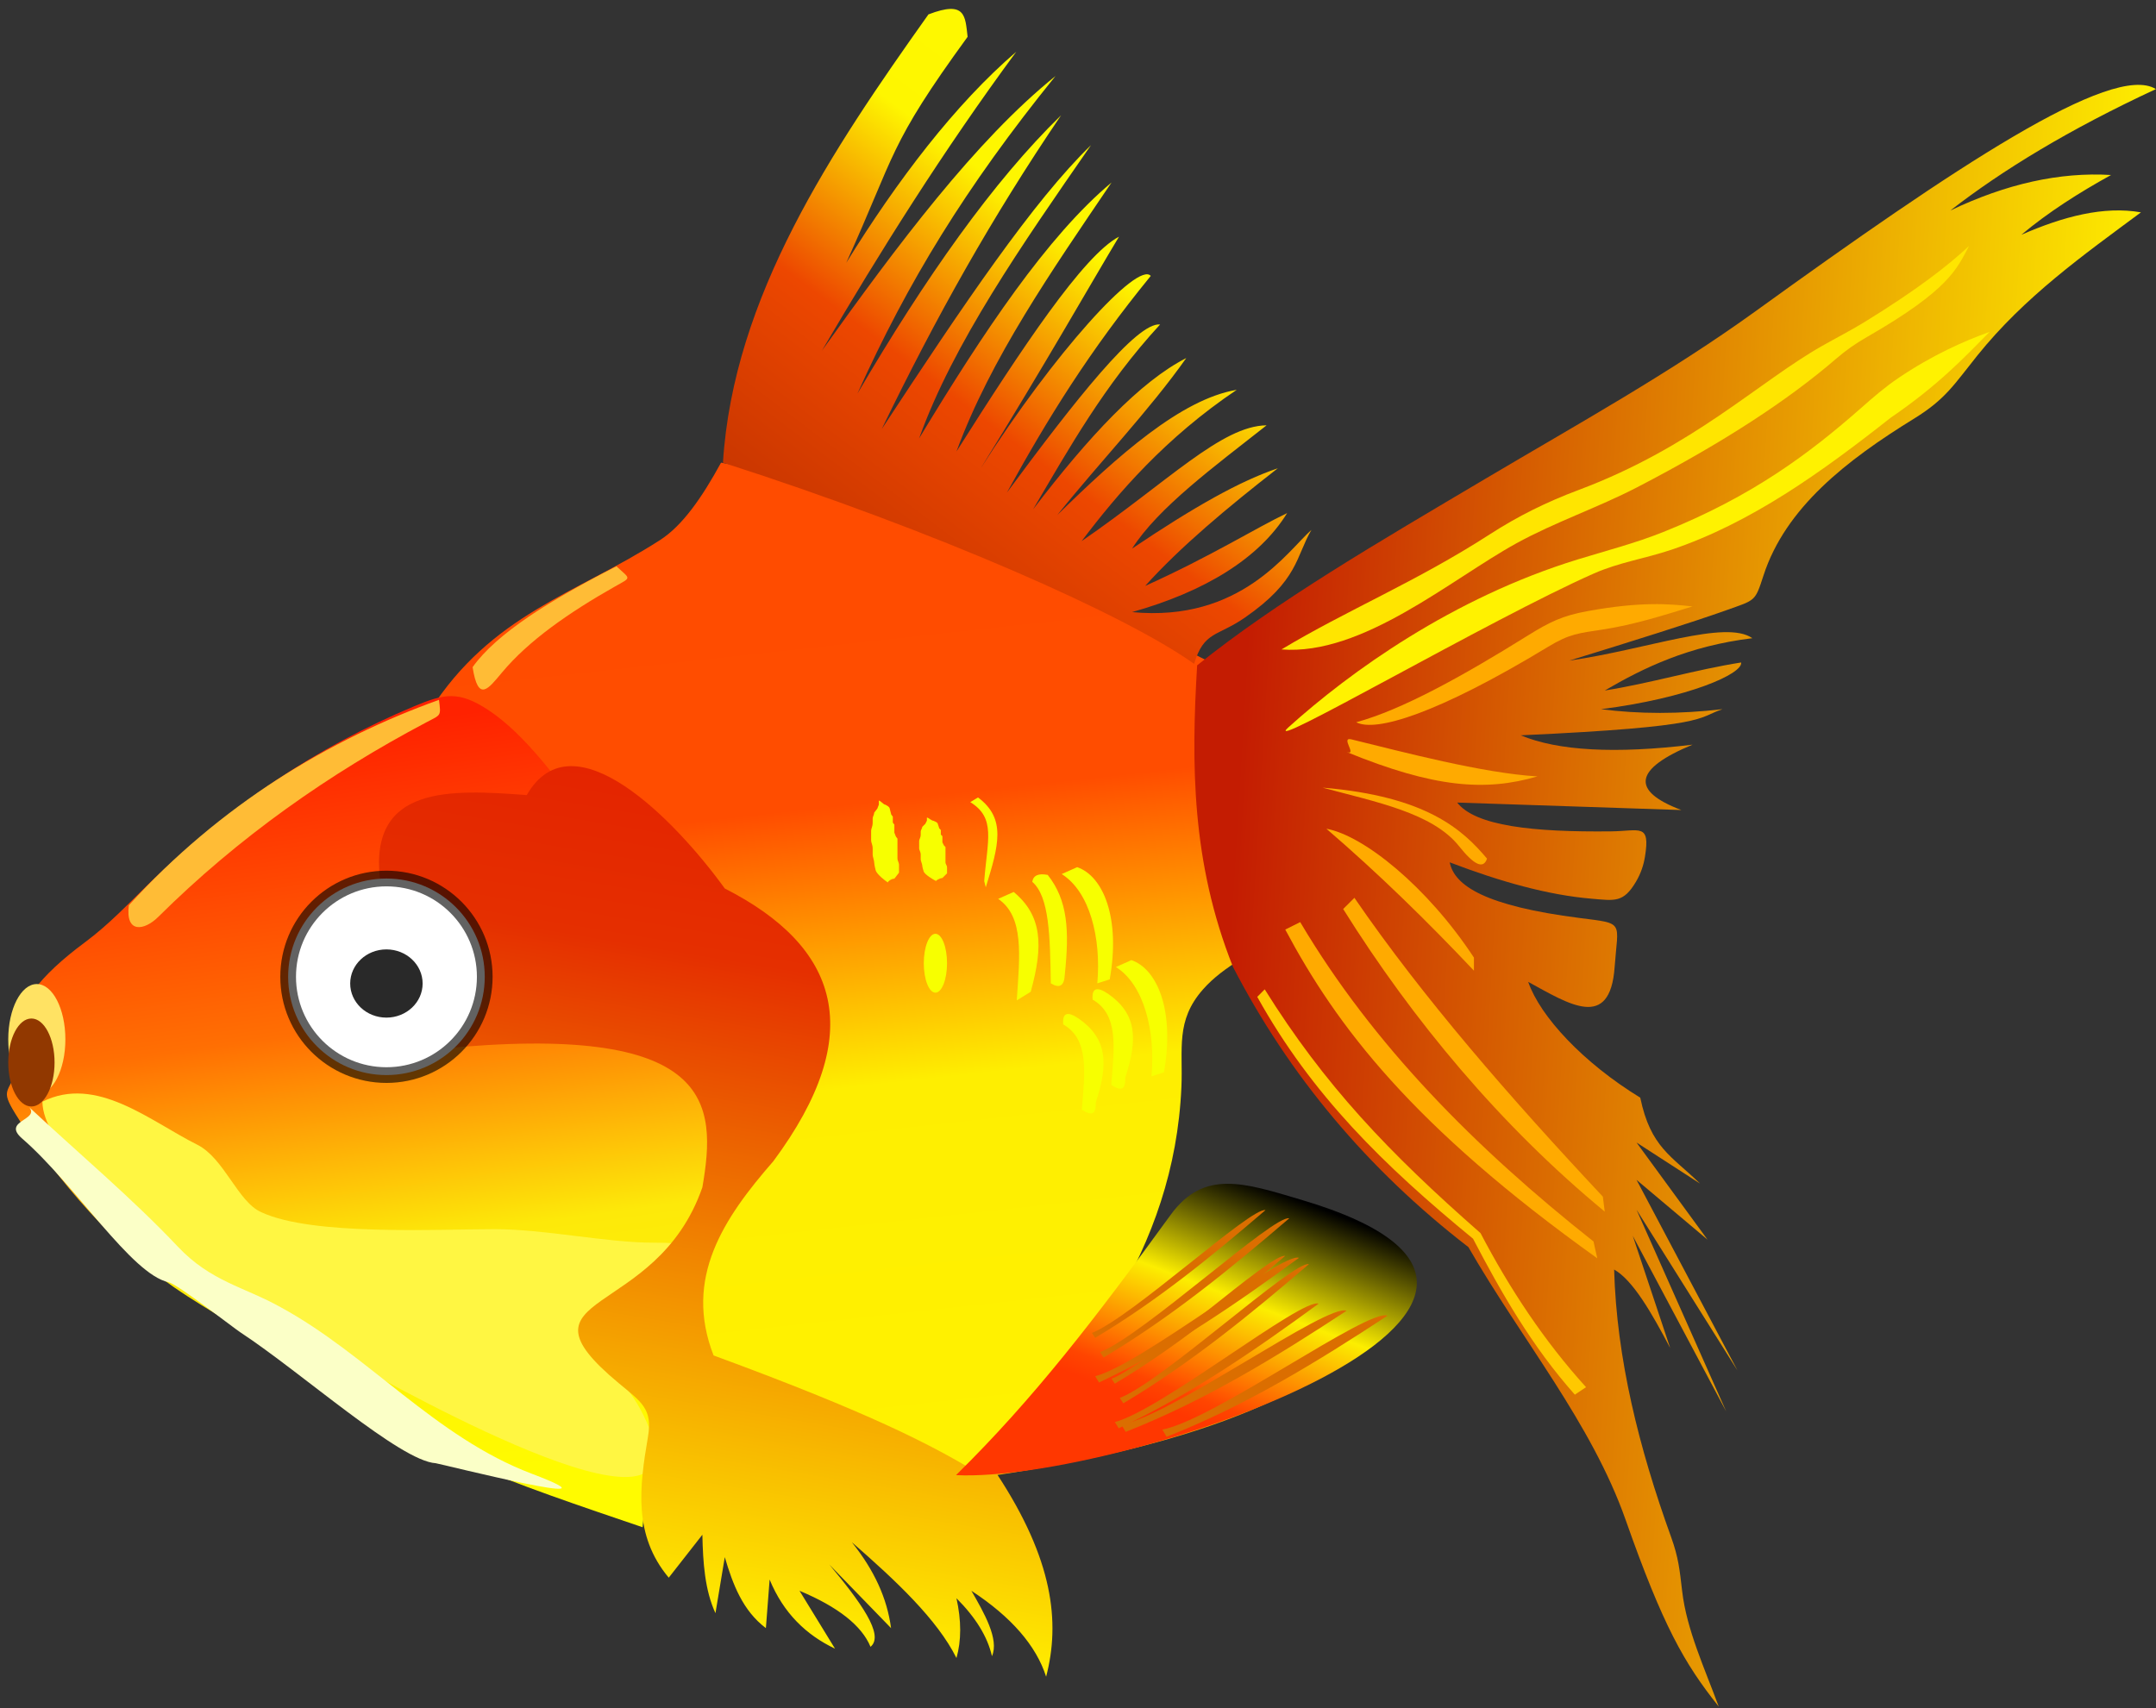 <?xml version="1.0"?>
<svg xmlns="http://www.w3.org/2000/svg" width="684" height="542" viewBox="0 0 684 542">
  <rect x="0" y="0" width="684" height="542" fill="#333333" stroke="none"/>
  <defs>
    <linearGradient y2=".988" x2=".56" y1=".01" x1=".474" id="a">
      <stop offset=".01" stop-color="#FF4C00"/>
      <stop offset=".333" stop-color="#FF4D00"/>
      <stop offset=".618" stop-color="#FEEE01"/>
      <stop offset=".99" stop-color="#FFF200"/>
    </linearGradient>
    <linearGradient y2=".981" x2=".564" y1=".016" x1=".444" id="b">
      <stop offset=".03" stop-color="#f20"/>
      <stop offset=".397" stop-color="#FF6F03"/>
      <stop offset=".669" stop-color="#FDE909"/>
      <stop offset=".97" stop-color="#FFFB00"/>
    </linearGradient>
    <linearGradient y2=".088" x2=".881" y1=".995" x1=".273" id="c">
      <stop offset=".04" stop-color="#C43400"/>
      <stop offset=".362" stop-color="#ED4700"/>
      <stop offset=".647" stop-color="#FEF600"/>
      <stop offset=".96" stop-color="#FFFB00"/>
    </linearGradient>
    <linearGradient y2=".531" x2="1.057" y1=".416" x1="-.041" id="d">
      <stop offset=".08" stop-color="#C41C02"/>
      <stop offset=".92" stop-color="#FFF200"/>
    </linearGradient>
    <linearGradient y2="1.024" x2=".369" y1="-.04" x1=".57" id="e">
      <stop offset=".06" stop-color="#E31E00"/>
      <stop offset=".306" stop-color="#E52F00"/>
      <stop offset=".94" stop-color="#fe0"/>
    </linearGradient>
    <linearGradient y2=".257" x2=".74" y1=".798" x1=".286" id="f">
      <stop offset=".05" stop-color="#FF3700"/>
      <stop offset=".131" stop-color="#FF4500"/>
      <stop offset=".527" stop-color="#FCEE00"/>
      <stop offset=".95"/>
    </linearGradient>
  </defs>
  <path transform="translate(2.185 2.822)" fill-rule="evenodd" clip-rule="evenodd" fill="url(#a)" d="M134.11 222.82c19.73-30.872 46.275-37.016 73.089-54.25 7.157-4.596 13.358-13.559 19.372-24.58 56.093 10.224 108.4 39.874 161.22 66.385l3.555 91.274c-4.399 2.71-8.523 5.699-11.859 9.476-8.813 9.981-6.335 18.911-6.861 30.982-2.27 51.977-32.446 89.384-65.821 124.78l-96.69-37.978-76-206.09-.005.001z"/>
  <path transform="translate(2.185 2.822)" fill-rule="evenodd" clip-rule="evenodd" fill="url(#b)" d="M8.358 311.66c3.724-5.113 9.284-10.162 16.309-15.384 7.851-5.841 13.761-12.223 20.787-19.069 25.04-24.383 52.957-43.016 83.753-55.903 9.579-4.012 14.154-4.994 23.593 1.236 22.53 14.867 45.597 59.324 67.849 90.962 14.033 51.909-14.289 110.02-18.967 168.32-39.419-13.454-76.718-25.406-113.48-53.369-11.943-9.086-23.354-14.601-35.406-22.943-17.662-12.223-36.727-33.092-50.21-55.061-4.771-7.77-1.98-6.324.73-14.246 3.296-9.62-2.188-14.63 5.044-24.55l-.002.007z"/>
  <path transform="translate(2.185 2.822)" fill-rule="evenodd" clip-rule="evenodd" fill="url(#c)" d="M227.17 143.99c3.337-52.781 34.564-99.082 65.197-142.24 11.878-4.572 11.648.578 12.426 7.111-25.318 34.773-22.717 36.948-38.505 71.717 16.202-26.204 34.573-50.341 53.936-66.975-23.288 31.61-43.098 63.224-61.641 94.832 23.775-33.249 48.709-66.695 74.089-87.128-28.601 35.37-46.877 65.396-62.828 100.76 21.534-36.744 43.065-67.361 64.605-88.307-22.02 32.477-39.626 63.939-56.9 99.567 26.131-39.813 48.154-72.413 66.384-90.088-22.018 31.784-43.685 62.858-54.529 93.055 20.353-33.72 40.695-64.18 61.048-81.202-18.92 27.948-38.342 55.793-49.192 85.353 20.759-32.837 40.324-62.3 51.564-68.165-9.905 16.525-22.896 39.591-43.86 73.499 23.143-36.427 49.83-65.842 53.935-61.047-19.36 23.706-32.6 45.042-45.636 68.75 21.66-29.312 41.201-54.145 48.603-53.343-17.823 19.366-28.867 39.317-40.307 58.677 17.735-23.212 34.031-40.595 48.601-48.01-11.699 16.601-27.61 33.196-40.895 49.787 19.164-18.789 39.316-36.782 56.899-39.709-22.59 15.216-37.719 32.792-49.193 48.01 27.381-18.842 44.355-36.579 58.677-36.749-16.533 13.042-34.347 26.074-42.676 39.117 19.851-13.354 34.272-21.452 46.232-25.482-15.957 12.439-30.878 24.892-42.083 37.335 20.841-9.385 35.265-18.475 45.046-23.114-8.894 14.416-26.083 24.887-49.195 31.415 34.541 3.313 49.423-19.518 56.901-26.081-4.978 8.463-4.092 16.056-21.157 27.858-8.706 6.025-12.939 4.235-16.063 14.647-21.68-15.5-81.7-42.09-149.49-63.86l.007.01z"/>
  <path fill-rule="evenodd" clip-rule="evenodd" fill="#FFF642" d="M13.455 349.602c17.154-8.577 34.126 6.148 49.136 13.653 8.575 4.287 12.864 18.227 20.369 21.441 16.082 7.505 55.748 5.361 73.974 5.361 16.082 0 35.38 4.288 50.388 4.288 21.442 0 2.146 3.217-7.504 12.864-22.513 22.514-5.667 21.591 4.289 41.813 24.353 49.468-78.439-9.172-90.056-15.194-17.845-9.25-100.24-58.15-100.6-84.22l.004-.006z"/>
  <path transform="translate(2.185 2.822)" fill-rule="evenodd" clip-rule="evenodd" fill="url(#d)" d="M377.59 208.33c25.439-20.458 57.406-39.029 91.563-59.281 29.015-17.202 58.42-33.463 85.764-53.216 62.59-45.209 113.06-78.98 126.86-70.384-27.61 12.844-48.651 25.687-65.197 38.524 17.779-8.493 34.774-12.251 50.972-11.261-10.174 5.629-19.854 11.759-28.448 18.965 13.336-5.822 26.177-9.186 37.935-7.111-18.334 13.592-36.93 26.796-51.903 45.428-7.352 9.149-10 13.812-20.039 20.002-21.51 13.26-40.807 28.274-47.799 49.777-2.715 8.34-2.489 7.723-11.527 10.95-11.072 3.96-29.839 9.84-50.1 16.088 24.64-3.53 49.572-13.089 58.086-7.111-20.258 2.46-34.485 9.381-46.825 16.597 14.423-2.276 28.843-6.624 43.269-8.893.591 3.557-16.597 11.261-44.453 14.82 12.05 1.576 24.892 1.576 38.526 0-8.271 2.765-3.479 5.527-64.013 8.294 11.852 4.94 30.027 5.927 54.529 2.966-18.575 7.698-19.761 14.611-3.557 20.745l-71.122-2.372c5.783 7.434 24.055 9.418 48.851 9.139 9.047-.101 12.443-2.682 10.733 7.973-.428 2.677-1.291 5.353-2.876 8.03-3.973 6.708-6.703 5.988-14.028 5.373-13.957-1.175-29.082-5.449-45.052-11.546 1.48 7.387 11.195 13.838 41.302 17.672 14.353 1.822 12.063.979 11.02 15.572-1.449 20.306-14.543 11.716-27.428 4.684 3.85 11.064 17.479 25.684 35.561 36.752 3.286 15.793 9.885 18.428 18.967 27.263l-20.15-13.03 22.522 30.822-22.52-18.97 32.004 60.456-32-50.97 28.449 64.015-29.636-55.714 11.855 35.56c-5.927-11.271-11.859-21.556-17.782-24.892.802 28.283 7.854 56.571 18.069 84.864 2.376 6.58 2.72 10.447 3.518 17.223 1.429 12.197 7.093 24.401 11.604 36.602-10.96-13.744-17.676-25.555-29.535-59.234-10.837-30.761-33.021-57.254-49.886-86.569-32.116-24.806-56.901-54.529-74.682-88.906-13.23-33.24-13.25-64.59-11.38-95.68l-.021-.016z"/>
  <path fill-rule="evenodd" clip-rule="evenodd" fill="#FFE500" d="M406.565 206.082c20.367-12.286 42.808-21.49 66.057-36.509 8.922-5.765 17.971-10.257 28.228-14.099 36.425-13.653 56.995-34.233 77.237-45.714 4.547-2.58 9.125-4.907 13.594-7.658 16.138-9.941 26.079-17.559 33-24.045-3.821 7.165-6.146 13.811-32.364 28.877-3.842 2.208-6.645 4.187-9.994 7.067-14.824 12.768-35.195 26.232-62.887 40.605-12.514 6.495-26.161 11.091-38.343 17.799-20.87 11.49-48.84 35.71-74.54 33.68l.012-.003z"/>
  <path fill-rule="evenodd" clip-rule="evenodd" fill="#FFF200" d="M530.185 174.472c25.252-8.493 47.655-24.582 69.607-41.889 14.905-10.191 22.956-18.676 31.412-27.265-8.331 2.995-18.21 7.4-28.934 14.643-4.312 2.915-8.008 6.14-11.903 9.572-16.13 14.184-34.258 27.913-62.631 39.269-8.956 3.582-17.905 5.875-27.072 8.688-39.847 12.229-72.404 35.736-91.894 53.303-9.858 8.883 64.521-34.537 96.849-48.787 8.11-3.58 16.22-4.73 24.55-7.53l.016-.004z"/>
  <path fill-rule="evenodd" clip-rule="evenodd" fill="#fa0" d="M430.275 229.192c6.156 3.239 25.73-2.634 60.913-23.973 6.79-4.116 9.644-4.278 17.415-5.472 9.906-1.529 19.104-4.473 28.356-7.306-7.501-.847-16.595-1.554-33.217 1.47-8.102 1.474-12.161 3.487-19.092 7.803-20.87 13.01-39.99 23.56-54.38 27.48l.005-.002zM427.315 238.672c27.646 11.29 43.892 12.546 60.453 7.708-17.521-1.048-42.911-7.817-59.058-11.763-3.53-.87 1.94 5.19-1.39 4.05l-.005.005zM419.605 249.942c33.055 2.749 44.487 13.421 52.159 22.524-1.167 3.52-4.217 1.908-8.864-3.934-8.43-10.6-26.44-14.04-43.3-18.59h.005zM420.795 262.982c11.753 2.124 31.903 18.227 46.821 40.897v4.148c-14.88-15.76-30.36-30.9-46.82-45.05l-.001.005zM429.685 284.902c21.701 31.624 49.213 63.209 78.828 94.831l.594 4.744c-33.068-27.28-60.982-60.842-82.979-96.019l3.56-3.55-.003-.006zM412.495 292.612c23.125 39.039 55.696 71.791 93.054 101.35l1.188 5.334c-58.804-42.04-82.709-73.765-98.982-104.32l4.74-2.36v-.004z"/>
  <path fill-rule="evenodd" clip-rule="evenodd" fill="#FFC800" d="M401.235 313.952c18.924 30.314 39.283 51.766 68.47 77.358 9.31 17.772 20.224 34.263 33.478 48.884l-3.56 2.374c-13.719-15.464-23.376-32.42-32.296-49.484-28.426-23.352-51.075-45.515-68.459-76.754l2.37-2.38-.003.002z"/>
  <path transform="translate(2.185 2.822)" fill-rule="evenodd" clip-rule="evenodd" fill="url(#e)" d="M164.93 249.49c14.62-25.521 47.149 7.955 62.828 29.634 36.25 18.471 45.532 45.931 15.409 86.536-15.843 18.164-28.513 37.124-18.965 61.641 49.47 18.192 68.402 28.062 82.978 36.745 22.796-28.27 45.328-55.236 66.327-74.503 15.384-14.118 21.517-12.745 42.169-7.722 41.778 10.155 29.242 32.777 5.16 48.995-18.858 12.7-48.683 25.611-106.54 34.415 17.581 26.865 19.951 46.622 15.408 64.013-3.161-9.882-11.066-18.97-23.707-27.264 3.961 6.916 8.901 15.41 6.52 20.746-1.384-6.128-5.14-12.253-11.261-18.379 1.578 7.116 1.578 13.437 0 18.97-6.107-12.251-19.158-24.503-33.192-36.749 7.153 8.969 11.169 17.742 12.448 27.265l-19.56-20.153c9.7 11.669 17.614 22.343 13.038 26.08-2.767-6.718-10.276-12.645-22.523-17.779l11.261 18.372c-9.138-4.351-16.35-11.261-20.744-21.932l-1.186 15.412c-7.323-5.528-10.48-13.829-13.038-22.523l-2.963 17.782c-3.368-7.307-3.959-16.005-4.15-24.892l-10.668 13.629c-11.28-13.487-9.313-28.771-6.593-44.675 1.528-8.94-2.049-11.04-9.338-17.111-35.264-29.384 11.856-19.644 26.6-62.088 4.544-26.458 4.23-52.756-84.164-43.859-8.709-19.293-16.297-38.03-18.118-53.885-3.46-29.99 22.52-28.51 46.55-26.73l.014.009z"/>
  <path fill-rule="evenodd" clip-rule="evenodd" fill="#FFE263" d="M11.677 312.272c5.004 0 9.063 7.852 9.063 17.547 0 9.685-4.059 17.536-9.063 17.536s-9.061-7.852-9.061-17.536c0-9.69 4.057-17.55 9.061-17.55v.003z"/>
  <path fill-rule="evenodd" clip-rule="evenodd" fill="#913800" d="M9.962 323.202c4.057 0 7.348 6.249 7.348 13.963 0 7.708-3.291 13.957-7.348 13.957s-7.346-6.249-7.346-13.957c0-7.71 3.289-13.96 7.346-13.96v-.003z"/>
  <path fill-rule="evenodd" clip-rule="evenodd" fill="#FFBC36" d="M50.152 291.012c25.621-25.423 54.298-45.509 85.136-61.807 4.684-2.472 4.633-1.853 3.975-7.12-34.85 12.521-69.51 33.352-98.388 65.197-1.143 9.11 4.984 7.98 9.275 3.73h.002zM195.105 186.112c-14.663 8.305-27.375 17.169-35.814 27.255-4.38 5.232-7.582 9.703-9.358-1.659 7.672-10.767 24.56-21.242 45.634-32.005 4.51 4.19 4.9 3.38-.46 6.41l-.002-.001z"/>
  <g transform="translate(2.185 2.822)" fill-rule="evenodd" clip-rule="evenodd" fill="#F7FF00">
    <path d="M305.64 251.72c8.215 5.06 5.42 12.112 4.424 25.068l.492 1.966c4.096-13.272 6.552-21.792-2.458-28.508l-2.45 1.47-.008.004zM314.49 282.41c8.215 5.621 6.895 17.825 5.898 32.221l4.424-2.73c4.096-14.744 3.604-24.214-5.406-31.676l-4.91 2.19-.006-.005z"/>
    <path d="M325.3 277c5.455 4.703 5.64 17.407 5.897 32.223 2.786 1.71 4.261.8 4.425-2.73 1.474-14.092.979-23.557-5.408-31.675-2.94-.58-4.58.15-4.91 2.18l-.004.002zM334.64 274.54c8.932 5.624 12.563 20.283 11.306 34.681l3.933-1.255c3.439-19.334-1.969-32.735-10.322-35.609l-4.92 2.19.003-.007zM335.13 322.26c8.214 4.722 6.894 14.972 5.897 27.061 2.462 1.54 4.595 2.309 4.424-2.292 4.097-12.384 3.604-20.336-5.405-26.604-3.6-2.45-5.24-1.84-4.91 1.83l-.006.005z"/>
    <path d="M344.47 314.4c8.215 4.722 6.895 14.972 5.897 27.061 2.463 1.538 4.593 2.309 4.425-2.294 4.096-12.382 3.604-20.334-5.408-26.601-3.61-2.46-5.25-1.84-4.92 1.83l.006.004z"/>
    <path d="M351.84 304.04c8.93 5.621 12.563 20.281 11.304 34.681l3.934-1.255c3.44-19.336-1.97-32.735-10.321-35.609l-4.91 2.19-.007-.007z"/>
    <ellipse ry="9.339" rx="3.686" cx="294.58" cy="302.84"/>
    <path d="M294.83 276.78c-.984-.492-3.442-1.966-3.933-2.95 0 0-.492-1.474-.492-1.966 0-.49-.491-1.474-.491-1.966v-1.474c0-.982-.492-1.474-.492-1.966V264c0-.492.492-.982.492-1.966v-.982c0-.492.491-.984.491-1.476l.982-.982.492-.984v-.982c.492 0 1.474.982 1.966.982 0 0 1.476.492 1.476.984l.49 1.474.492.492v1.474l.492.492v1.966l.492.982.489.492v4.916c0 .492.492.982.492 1.474v1.966l-.492.492-.981.982c-.99.06-2.47 1.04-1.97 1.04l.005-.056zM279.59 277.28c-.983-.636-3.441-2.54-3.933-3.813 0 0-.491-1.905-.491-2.54 0-.634-.491-1.907-.491-2.542v-1.907c0-1.269-.492-1.905-.492-2.54v-3.178c0-.635.492-1.269.492-2.542v-1.269c0-.635.491-1.271.491-1.908l.982-1.269.492-1.271v-1.271c.491 0 1.474 1.271 1.966 1.271 0 0 1.476.635 1.476 1.271l.49 1.906.492.636v1.904l.491.636v2.542l.492 1.269.491.637v6.354c0 .637.491 1.271.491 1.906v2.542l-.491.636-.983 1.269c-.99-.05-2.46 1.23-1.97 1.23l.005.041z"/>
  </g>
  <path transform="translate(2.185 2.822)" fill-rule="evenodd" clip-rule="evenodd" fill="url(#f)" d="M301.12 465.28c24.685-24.291 44.119-49.591 68.101-82.606 10.576-14.56 23.479-10.078 41.339-4.797 110.03 32.54-57.11 89.89-109.44 87.41v-.007z"/>
  <g fill-rule="evenodd" clip-rule="evenodd" fill="#DB6E00">
    <path d="M347.455 424.532c19.748-11.77 37.061-25.971 54.026-40.521-4.516-1.087-42.651 34.197-55.066 38.961l1.04 1.56zM350.145 430.762c21.52-12.824 40.386-28.301 58.875-44.157-4.922-1.184-46.48 37.266-60.009 42.458l1.13 1.7.004-.001zM348.675 438.702c23.186-10.886 43.514-24.986 63.435-39.552-5.304-1.947-50.079 33.815-64.654 37.564l1.22 1.99-.001-.002zM357.115 454.382c25.617-10.101 48.078-23.994 70.087-38.43-5.858-2.592-55.33 33.202-71.436 36.136l1.35 2.29-.001.004z"/>
  </g>
  <path fill-rule="evenodd" clip-rule="evenodd" fill="#DB6E00" d="M353.685 439.072c19.748-11.77 37.062-25.97 54.027-40.521-4.517-1.086-42.651 34.197-55.066 38.961l1.04 1.56h-.001zM356.385 445.312c21.52-12.825 40.386-28.301 58.875-44.158-4.922-1.183-46.48 37.266-60.009 42.458l1.13 1.7h.004zM354.915 453.242c23.186-10.886 43.514-24.986 63.434-39.552-5.303-1.945-50.078 33.815-64.654 37.565l1.22 1.98v.007zM370.105 455.942c25.617-10.104 48.078-23.994 70.087-38.433-5.859-2.592-55.331 33.202-71.434 36.136l1.34 2.29.007.007z"/>
  <path fill-rule="evenodd" clip-rule="evenodd" fill="#FBFFC7" d="M9.298 351.382c15.367 14.379 32.653 28.873 47.059 44.154 10.565 11.205 21.13 12.807 32.653 19.271 27.852 15.135 49.031 41.232 79.713 52.856 32.704 12.393-29.52-3.278-30.479-3.338-11.313-.687-42.627-28.823-61.972-41.521-2.332-1.529-19.948-15.316-22.796-15.919-11.832-2.492-29.48-30.867-46.473-45.611-6.512-5.65 5.595-5.79 2.294-9.89l.001-.002z"/>
  <path fill="#FFF" stroke="#000" stroke-width="4.979" stroke-opacity=".615" d="M153.79 309.969c0 17.224-13.963 31.186-31.187 31.186-17.224 0-31.186-13.962-31.186-31.186s13.962-31.186 31.186-31.186 31.187 13.962 31.187 31.186z"/>
  <path opacity=".839" d="M134.08 312.098c0 5.977-5.144 10.823-11.49 10.823s-11.49-4.846-11.49-10.823c0-5.978 5.144-10.824 11.49-10.824s11.49 4.846 11.49 10.824z"/>
</svg>
